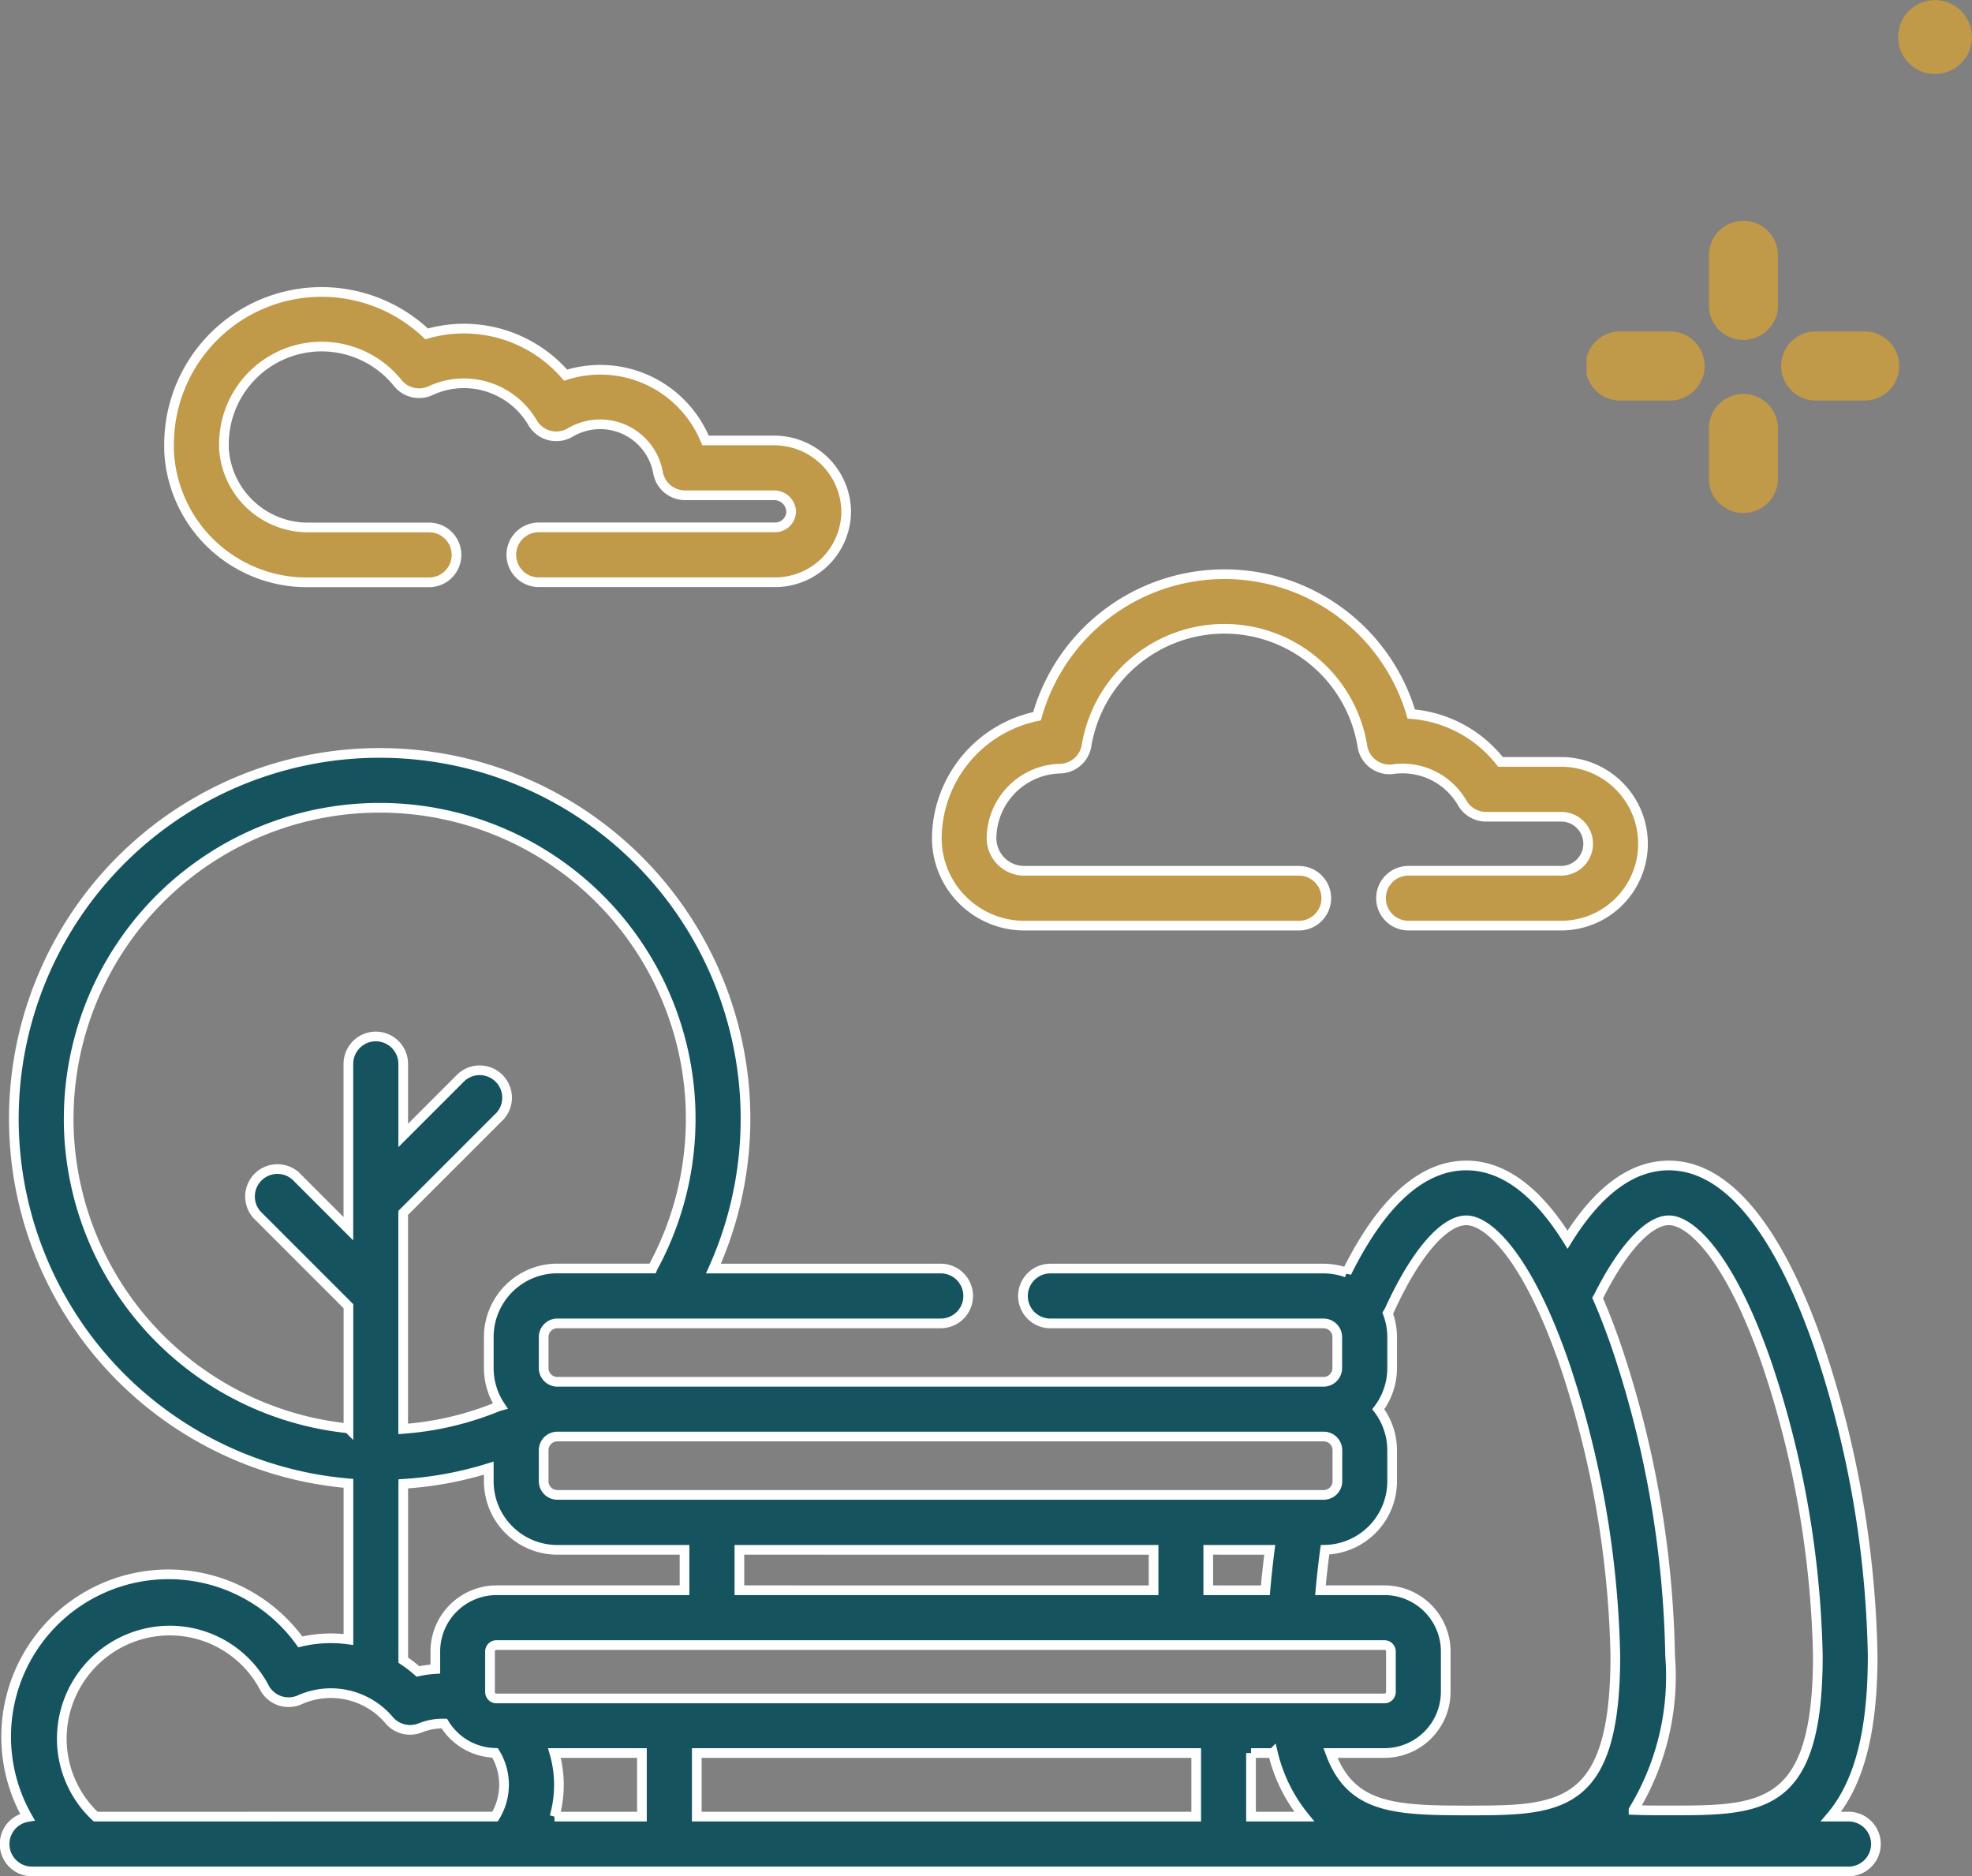 <?xml version="1.0" encoding="UTF-8"?>
<svg xmlns="http://www.w3.org/2000/svg" xmlns:xlink="http://www.w3.org/1999/xlink" width="61.123" height="58.15" viewBox="0 0 61.123 58.15">
  <rect x="0" y="0" width="61.123" height="58.15" fill="#808080" stroke="none"/>
  <defs>
    <clipPath id="a">
      <rect width="11.946" height="15.899" fill="#c09949"></rect>
    </clipPath>
  </defs>
  <g transform="translate(-746.85 -1041)">
    <g transform="translate(796.027 1041)">
      <g transform="translate(0 0)" clip-path="url(#a)">
        <path d="M4.861,10.535A1.071,1.071,0,0,0,5.932,9.464V7.947a1.072,1.072,0,1,0-2.143,0V9.463a1.071,1.071,0,0,0,1.07,1.072Z" transform="translate(0 0)" fill="#c09949"></path>
        <path d="M4.861,15.9a1.071,1.071,0,0,0,1.071-1.071V13.313a1.072,1.072,0,1,0-2.143,0v1.516A1.071,1.071,0,0,0,4.861,15.9Z" transform="translate(0 0)" fill="#c09949"></path>
        <path d="M3.659,11.341A1.072,1.072,0,0,0,2.588,10.27H1.071a1.072,1.072,0,1,0,0,2.143H2.588a1.072,1.072,0,0,0,1.071-1.071Z" transform="translate(0 0)" fill="#c09949"></path>
        <path d="M7.135,12.413H8.65a1.072,1.072,0,0,0,0-2.143H7.135a1.072,1.072,0,1,0,0,2.143" transform="translate(0 0)" fill="#c09949"></path>
        <path d="M11.259.1A1.145,1.145,0,1,1,9.752.687,1.144,1.144,0,0,1,11.259.1" transform="translate(0 0)" fill="#c09949"></path>
      </g>
    </g>
    <g transform="translate(747 1010.127)">
      <path d="M49.246,48.92h3.745a.85.85,0,1,0,0-1.7H49.246a2.609,2.609,0,0,1-2.614-2.45c0-.042,0-.085,0-.127a3.028,3.028,0,0,1,5.387-1.9.85.85,0,0,0,1.02.237,2.44,2.44,0,0,1,1.037-.229A2.472,2.472,0,0,1,56.2,43.976a.85.85,0,0,0,1.167.3,1.822,1.822,0,0,1,2.72,1.246.85.85,0,0,0,.836.7h2.749a.53.53,0,0,1,.542.488.5.5,0,0,1-.5.507H56.39a.85.85,0,0,0,0,1.7h7.328a2.2,2.2,0,0,0,2.2-2.237,2.23,2.23,0,0,0-2.241-2.156H61.558A3.523,3.523,0,0,0,57.222,42.5a4.162,4.162,0,0,0-4.307-1.279,4.728,4.728,0,0,0-7.984,3.428q0,.1,0,.193A4.271,4.271,0,0,0,49.246,48.92Z" transform="translate(-39.841)" fill="#c09949" stroke="#fff" stroke-width="0.3"></path>
      <path d="M57.15,199.062H56.6c.879-1.037,1.294-2.65,1.294-4.981a31.662,31.662,0,0,0-1.647-9.534c-.884-2.584-2.412-5.665-4.67-5.665-1.135,0-2.189.772-3.14,2.3-.824-1.317-1.865-2.3-3.138-2.3-1.369,0-2.615,1.117-3.709,3.321a2.109,2.109,0,0,0-.713-.126H32.407a.85.85,0,0,0,0,1.7h8.468a.425.425,0,0,1,.424.424v.961a.425.425,0,0,1-.424.424H17.125a.425.425,0,0,1-.424-.424V184.2a.425.425,0,0,1,.424-.424H29.009a.85.85,0,0,0,0-1.7H21.964a11.339,11.339,0,1,0-11.314,6.657v4.839a4.073,4.073,0,0,0-1.492.075A5.032,5.032,0,0,0,.7,199.075a.849.849,0,0,0,.145,1.686h56.3a.85.85,0,0,0,0-1.7Zm-39.985-1.239a3.541,3.541,0,0,0-.131-.732h2.713v1.971h-2.71A3.618,3.618,0,0,0,17.165,197.823Zm18.441-7.029v1.252H22.768v-1.252Zm3.6,0c-.054.424-.1.843-.134,1.252H37.3v-1.252Zm3.556,2.951a.2.2,0,0,1,.2.2V195.2a.2.2,0,0,1-.2.2H15.238a.2.2,0,0,1-.2-.2v-1.255a.2.2,0,0,1,.2-.2Zm-21.315,3.346h15.48v1.971H21.447Zm17.179,0h.68a4.935,4.935,0,0,0,.97,1.971h-1.65v-1.971ZM49.4,182.939c.736-1.476,1.55-2.358,2.177-2.358.7,0,1.922,1.183,3.062,4.515a30.3,30.3,0,0,1,1.556,8.984c0,4.79-1.738,4.79-4.618,4.79-.354,0-.726,0-1.094-.015a7.977,7.977,0,0,0,1.133-4.775,31.662,31.662,0,0,0-1.647-9.534c-.174-.509-.373-1.036-.6-1.556C49.378,182.974,49.388,182.957,49.4,182.939Zm-4.1-2.357c.7,0,1.922,1.183,3.062,4.515a30.3,30.3,0,0,1,1.556,8.984c0,4.79-1.738,4.79-4.618,4.79-2.284,0-3.589-.087-4.212-1.78h1.678a1.9,1.9,0,0,0,1.895-1.895v-1.255a1.9,1.9,0,0,0-1.895-1.895H40.778c.037-.41.084-.828.142-1.254A2.125,2.125,0,0,0,43,188.671v-.961a2.11,2.11,0,0,0-.429-1.274A2.11,2.11,0,0,0,43,185.163V184.2a2.11,2.11,0,0,0-.136-.741.849.849,0,0,0,.059-.106C43.716,181.618,44.6,180.582,45.3,180.582Zm-4.421,6.7a.425.425,0,0,1,.424.424v.961a.425.425,0,0,1-.424.424H17.125a.425.425,0,0,1-.424-.424v-.961a.425.425,0,0,1,.424-.424Zm-38.9-9.848a9.64,9.64,0,1,1,18.129,4.57c-.012.023-.023.047-.033.07H17.125A2.126,2.126,0,0,0,15,184.2v.961a2.11,2.11,0,0,0,.354,1.171.863.863,0,0,0-.095.032,9.551,9.551,0,0,1-2.912.682v-6.694l2.935-2.935a.85.85,0,1,0-1.2-1.2l-1.734,1.734v-2.217a.85.85,0,0,0-1.7,0v5.108l-1.634-1.634a.85.85,0,0,0-1.2,1.2l2.836,2.836v3.785a9.653,9.653,0,0,1-8.672-9.591Zm10.372,11.315A11.255,11.255,0,0,0,15,188.262v.409a2.126,2.126,0,0,0,2.123,2.123h3.944v1.252H15.238a1.9,1.9,0,0,0-1.895,1.895v.547a3.539,3.539,0,0,0-.538.075,4.076,4.076,0,0,0-.456-.35v-5.459ZM2.815,199.062a3.306,3.306,0,0,1-1.046-2.57A3.354,3.354,0,0,1,4.944,193.3a3.314,3.314,0,0,1,3.1,1.764.849.849,0,0,0,1.1.376,2.366,2.366,0,0,1,2.768.633.849.849,0,0,0,.963.239,1.879,1.879,0,0,1,.746-.134,1.893,1.893,0,0,0,1.574.909,1.889,1.889,0,0,1,0,1.973Z" transform="translate(0 -111.889)" fill="#15545f" stroke="#fff" stroke-width="0.3"></path>
      <path d="M257.689,128.018h8.5a.85.85,0,0,0,0-1.7h-8.5a1.013,1.013,0,0,1-1.026-.986s0-.013,0-.015a2.178,2.178,0,0,1,2.123-2.165.85.85,0,0,0,.821-.711,4.333,4.333,0,0,1,8.552.02.85.85,0,0,0,.947.708,2.136,2.136,0,0,1,2.151,1.054.85.85,0,0,0,.733.42h2.329a.837.837,0,0,1,0,1.674h-4.734a.85.85,0,0,0,0,1.7h4.734a2.536,2.536,0,0,0,0-5.073h-1.881a3.889,3.889,0,0,0-2.765-1.484,6.035,6.035,0,0,0-11.6.068,3.892,3.892,0,0,0-3.106,3.789v.027A2.716,2.716,0,0,0,257.689,128.018Z" transform="translate(-226.08 -68.458)" fill="#c09949" stroke="#fff" stroke-width="0.3"></path>
    </g>
  </g>
</svg>
